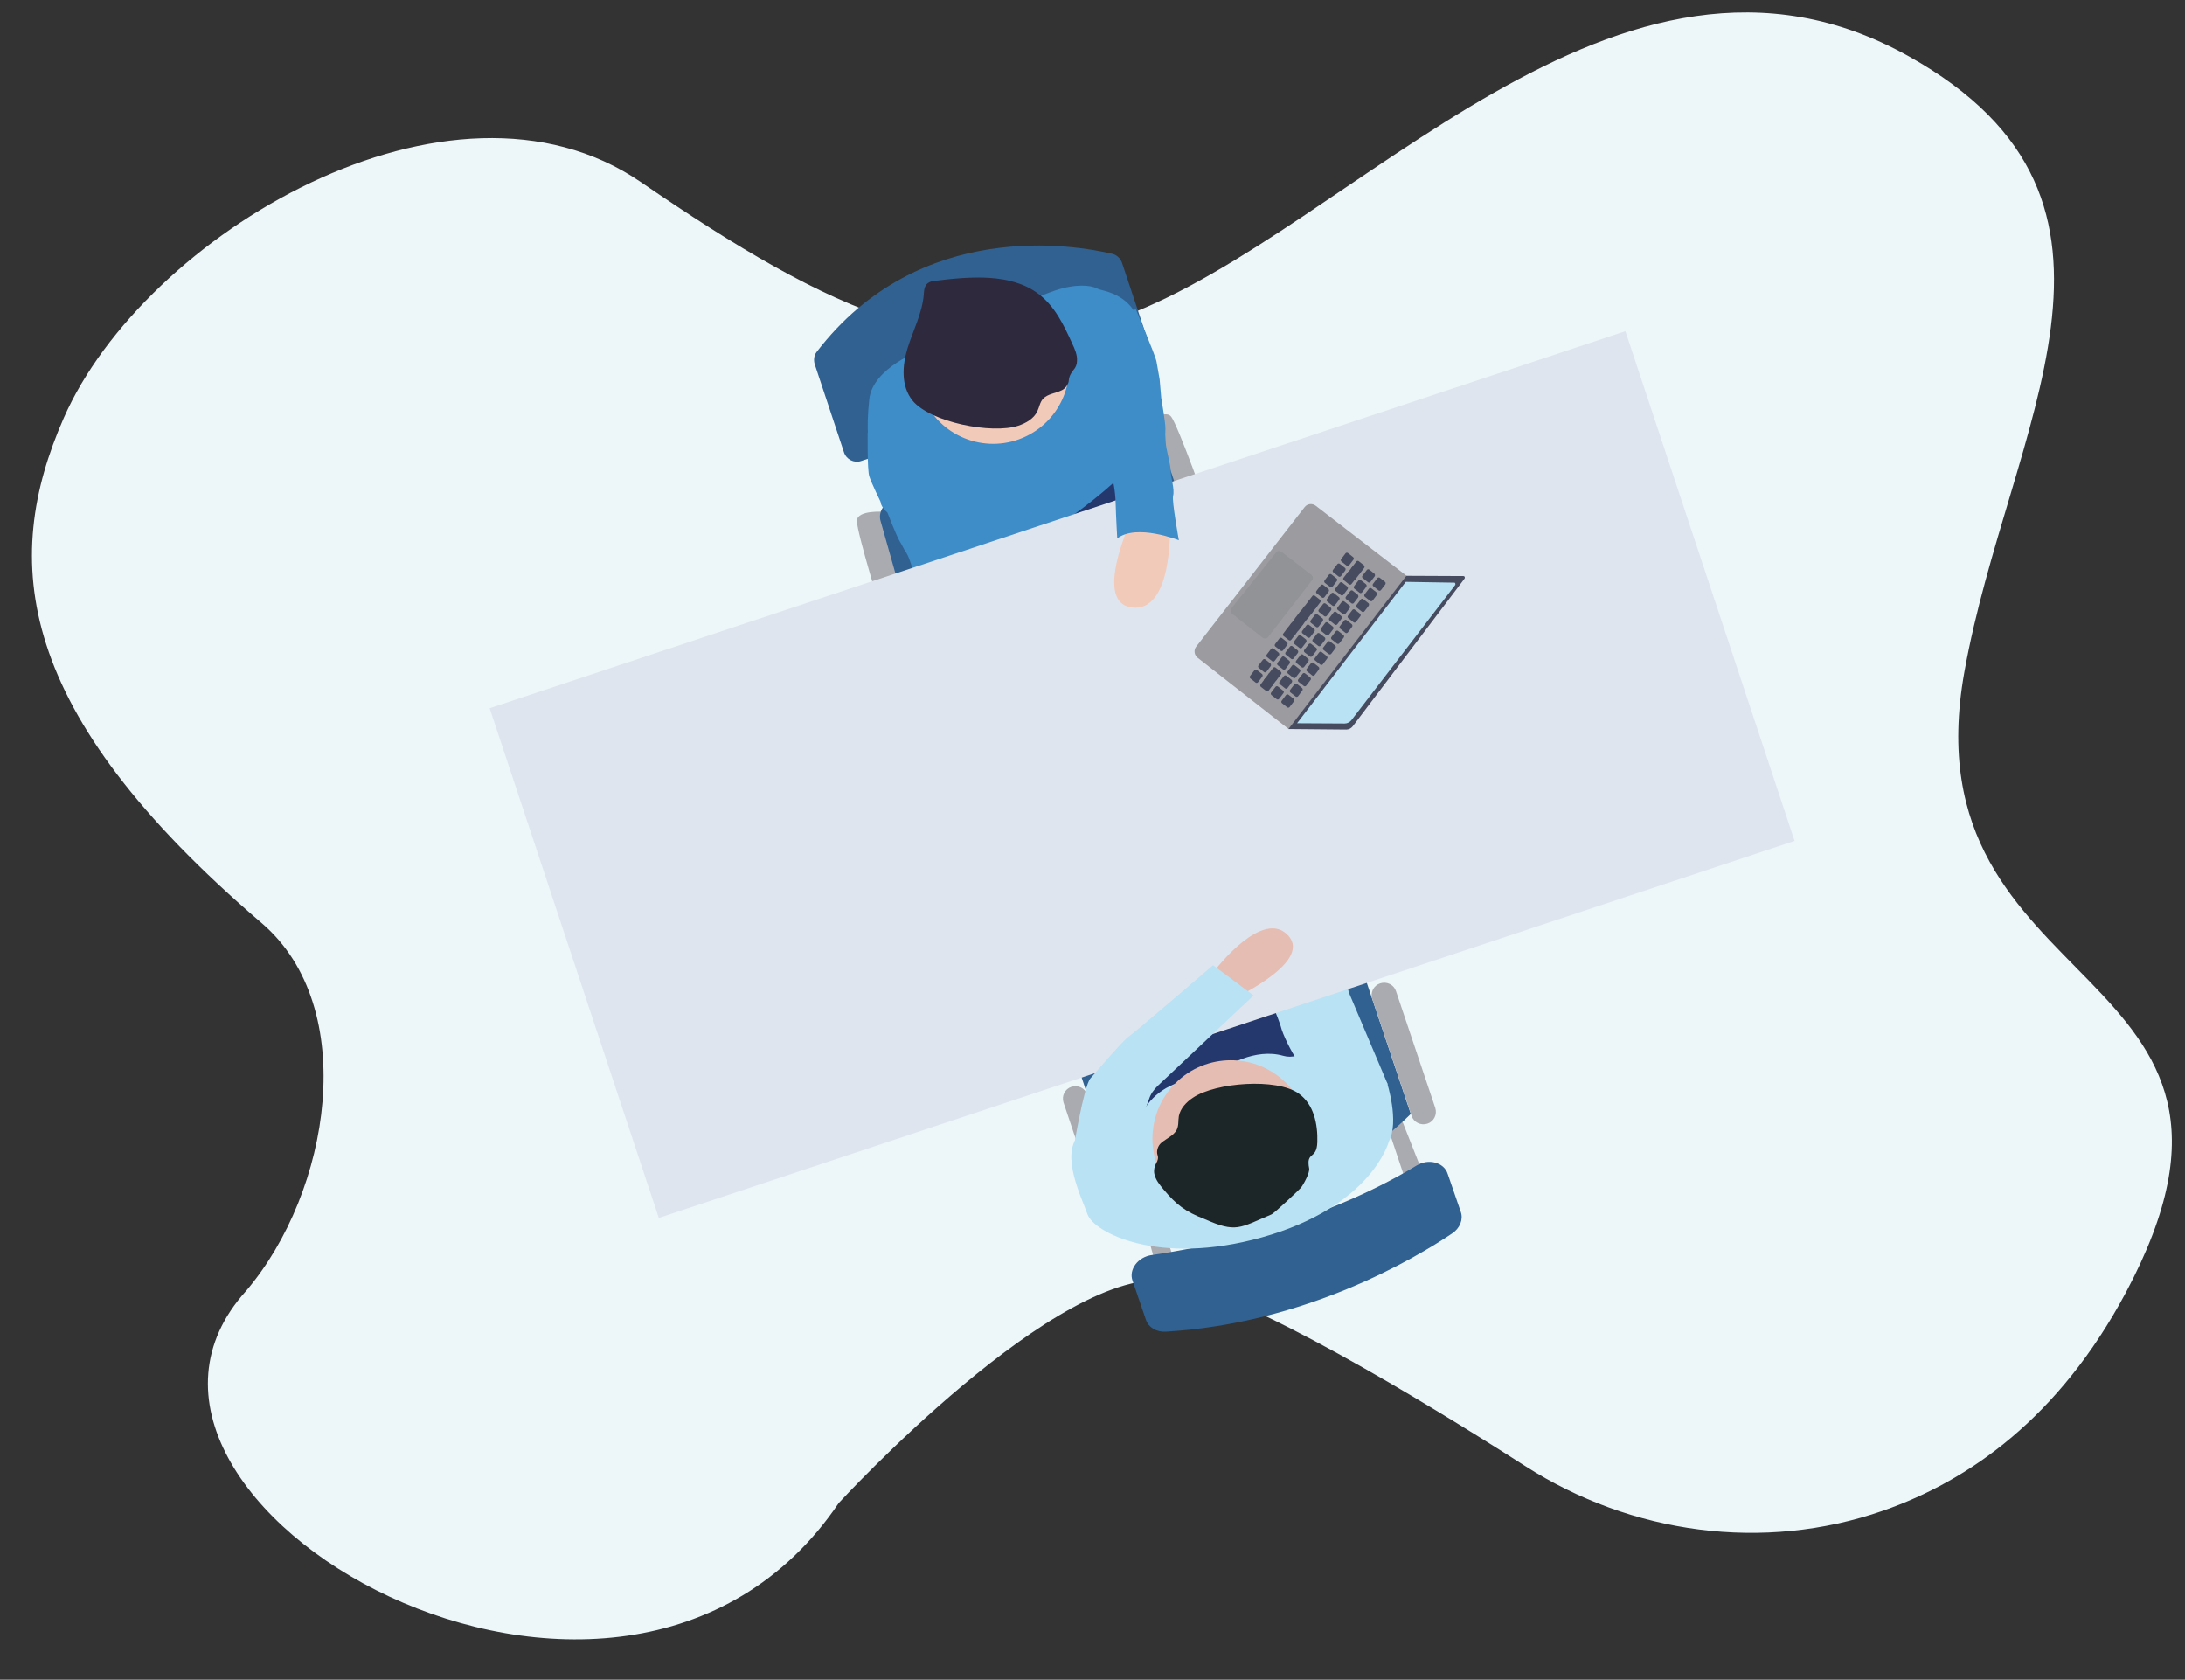 <?xml version="1.0" encoding="utf-8"?>
<!-- Generator: Adobe Illustrator 24.1.2, SVG Export Plug-In . SVG Version: 6.00 Build 0)  -->
<svg version="1.1" xmlns="http://www.w3.org/2000/svg" xmlns:xlink="http://www.w3.org/1999/xlink" x="0px" y="0px"
	viewBox="90 70 830 638" style="enable-background:new 0 0 1024 768;" xml:space="preserve">
	<rect x="90" y="70" width="830" height="638" fill="#333333" stroke="none"/>
	<style type="text/css">
		.st0 {
			fill: #EDF6F9;
		}

		.st1 {
			fill: #AAABB0;
		}

		.st2 {
			fill: #306191;
		}

		.st3 {
			fill: #24386E;
		}

		.st4 {
			fill: #B9E2F4;
		}

		.st5 {
			fill: #E5BDB3;
		}

		.st6 {
			fill: #1C2528;
		}

		.st7 {
			fill: #3E8CC8;
		}

		.st8 {
			fill: #F2CABA;
		}

		.st9 {
			fill: #2E293D;
		}

		.st10 {
			fill: #DFE5EE;
		}

		.st11 {
			fill: #9B9BA0;
		}

		.st12 {
			fill: #929397;
		}

		.st13 {
			fill: #474B5F;
		}
	</style>
	<g id="Achtergrond_1_">
		<path class="st0" d="M408.6,640.9c0,0,84-91.5,126.3-84.3c28.9,4.9,95.2,45.1,134.4,70.2c40.4,25.9,90.6,32.8,136,17
		c32.7-11.4,66.8-35.3,92.2-82.8c67.6-126.6-83.9-110.2-61.3-235.8c16.6-92.7,78-178.4-21.1-233.8c-110.6-61.9-210.6,66-298.1,98.7
		c-60.5,22.6-111.1-1.3-183.5-50.9s-188.8,20.1-219.3,89.6c-23.8,54.2-18.9,111.3,75.2,191.8c37.5,32.1,26.1,102.1-5.9,139.7
		c-1,1.1,1-1.1,0,0C111.6,639.8,325.6,763.7,408.6,640.9z" />
	</g>
	<g id="Onderste_character">
		<g id="Stoel_3_">
			<polygon class="st1" points="617.3,498.6 625.5,523.1 632.5,520.7 622.3,494.9 		" />
			<polygon class="st1" points="528.8,527 537,551.6 530,553.9 522.6,527.1 		" />
			<path class="st2" d="M625.9,493.1l-20.3-60.5l-108.2,36.3l20.7,61.8C518.1,530.8,578.8,539.5,625.9,493.1z" />
			<path class="st1" d="M497,482.8L497,482.8c2.5-0.8,5.2,0.5,6,3l14.9,44.3c0.8,2.5-0.5,5.2-3,6l0,0c-2.5,0.8-5.2-0.5-6-3L494,488.8
			C493.2,486.3,494.5,483.6,497,482.8z" />
			<path class="st1" d="M614.3,443.5L614.3,443.5c2.5-0.8,5.2,0.5,6,3l14.9,44.3c0.8,2.5-0.5,5.2-3,6l0,0c-2.5,0.8-5.2-0.5-6-3
			l-14.9-44.3C610.4,447,611.8,444.3,614.3,443.5z" />
			<path class="st2" d="M639.9,515.8l5,14.5c1,2.9-0.3,6.2-3.3,8.2c-13.8,9.3-55.5,34.2-108.8,37.3c-3.5,0.2-6.5-1.6-7.5-4.5
			l-5.1-14.9c-1.5-4.2,2.1-9,7.3-9.7c19.4-2.8,63.3-11.4,100.6-34C632.6,509.9,638.5,511.5,639.9,515.8z" />
		</g>
		<g id="Character_3_">

			<rect x="510.1" y="430.9" transform="matrix(0.948 -0.318 0.318 0.948 -122.459 199.086)" class="st3"
				width="77.4" height="87.7" />
			<path class="st4" d="M587.7,413.9c0,0-12-12.4-14.8-20.5c-2.7-8-4-10.7-4-10.7s-2.9-5.7-4-9.3c-1.1-3.6-7.6-10.3-7.6-10.3
			l-6.9-7.3l-13.1,8.1l11.5,29.9c0,0,11.9,28.2,13.2,34.1c1.3,5.9,6,10.2,6,10.2s2.4,8.2,4.1,11.4c2.7,4.8,4.4,10.3,4.4,10.3
			c0.7,3.1,4.3,10.2,6,12.5c0.9,0.9,3.6,0.3,3.6,0.3l27.9,17.7l3-8.3c0.1-0.2,0.1-0.4,0-0.5l-14.7-34.7c-0.4-2.8-1.1-5.5-1.9-8.2
			C599.1,434.7,587.7,413.9,587.7,413.9" />
			<path class="st4" d="M617.6,503.5c0,0-6.4,24.8-48.3,36.5c-39.5,11-63.9-2-66.2-8.8c-2.3-6.5-10.2-22.3-3.5-29.8
			c3.9-4.3,10.8-4.9,15.9-4.5c3.6,0.2,7-1.6,8.7-4.8c2.9-5.1,9.1-11.8,22.3-12.5c1.7-0.1,3.3-0.7,4.7-1.7c4.5-3.2,15.6-9.9,26.2-6.9
			c3.4,1,7.1-0.1,9.5-2.8l0.1-0.1c3.2-3.8,29.9,13.2,29.9,13.2S621.6,496,617.6,503.5z" />
			<g>

				<ellipse transform="matrix(0.707 -0.707 0.707 0.707 -191.995 541.523)" class="st5" cx="557.7"
					cy="502.5" rx="29.8" ry="29.8" />
				<path class="st6" d="M583.4,485.4c5.7,4.1,7.2,11.6,7,18.4c-0.2,6.9-4.4,3.3-3.1,10c0.3,1.6-2.1,6-3.1,7.3
				c-0.7,0.8-10.3,9.9-11.3,10.2c-12.1,5.1-13.3,7.1-25.4,1.7c-7.3-2.8-10.7-5.5-15.5-11.2c-1.5-1.8-3-3.6-3.5-5.9
				c-0.3-1.3,0-2.9,0.7-4.1c0.6-0.9,0.9-2.1,0.5-3.1c-0.5-1.4,0.1-3.5,1.4-4.6c2-1.7,4.8-2.8,5.9-5c0.8-1.6,0.5-3.4,0.8-5.2
				c0.6-2.9,2.8-5.3,5.4-7C551.7,481.2,575,479.3,583.4,485.4z" />
			</g>
		</g>
	</g>
	<g id="Bovenste_character">
		<g id="Stoel_1_">
			<path class="st1"
				d="M425.9,264.4c0,0-10.3-0.8-10.4,3.4c-0.1,4.3,10.2,37.6,10.2,37.6l8.6-2.8L425.9,264.4z" />
			<path class="st1"
				d="M540.6,267.3l8.6-2.8c0,0-11.7-32.9-14.3-36.2c-2.6-3.4-10.4,3.4-10.4,3.4L540.6,267.3z" />
			<path class="st2" d="M529.6,233.4l11.2,33.8l-106.5,35.3l-9.8-34.6c-0.9-3.1,0.9-6.4,4-7.5l93.3-31
			C525,228.5,528.5,230.2,529.6,233.4z" />
			<polygon class="st1" points="417.9,235.3 425.7,263.2 431.7,261.2 422.4,233 		" />
			<polygon class="st1" points="506.9,201.3 516.2,229.4 522.3,227.4 511.9,200.4 		" />
			<path class="st2" d="M399.5,208.4l11.1,33.4c0.9,2.7,3.8,4.2,6.5,3.3L524,209.6c2.7-0.9,4.2-3.8,3.3-6.5l-11.1-33.3
			c-0.6-1.7-2-3-3.7-3.4c-13.6-3.2-73.1-13.9-112.3,37.3C399.2,205,399,206.8,399.5,208.4z" />
		</g>
		<g id="Character_1_">
			<polygon class="st3" points="453.3,276.3 471.8,323.4 546.2,300.3 521.1,238.2 		" />
			<path class="st7" d="M443.4,201.6c-0.3,0.2-0.7,0.3-1,0.4c-3.3,1.1-20.8,7.8-22.2,19.6c-1.4,13,0.2,16.7-0.3,19.9
			c-0.3,2,8,5,13,5.9c2.3,0.4,4.3,1.8,5.5,3.9l13.4,23.3c1.9,3.4,6.1,5,9.7,3.6c2.2-0.8,5-1.6,8.1-1.7c8.4-0.4,17.3-5.7,17.3-5.7
			s2-0.9,5.9-1.9c6.9-4.3,17.1-12.5,21.5-16.8c1.1-1.1,1.8-2.5,2.1-4c0.9-4.4,2.7-14,1.5-16.6c-1.4-3,3.7-27.6,5.2-34.4
			c0.3-1.3,0.2-2.6-0.1-3.8c-1.1-4-3.8-10.3-13.6-12.9c-1-0.3-1.9-0.4-2.8-0.9c-2.4-1.2-8.1-1.8-16,0.9
			C480.4,183.8,447.9,199.3,443.4,201.6z" />
			<path class="st8"
				d="M454.8,291.3c0,0,34.6,24.1,21.2,34.3c-13.4,10.1-28.7-20.5-28.7-20.5l-3.6-6.9L454.8,291.3z" />
			<path class="st7" d="M427.1,264.7c0,0,3.4,8.8,4.6,10.8c1.2,1.9,1.2,2.4,2.6,4.5c1.5,2.3,2.8,8.4,3.9,10.2
			c1.5,2.5,2.3,6.9,4.2,8.8c1.3,1.3,6.7,15.5,6.7,15.5s10.5-13.7,19.7-12.6c0,0-4-7.7-6.2-11.5c-3.3-5.6-4.5-11.1-4.5-11.1
			l-22.9-38.4l-15.6-6.7c0,0-0.2,14.1,0.6,16.7c0.8,2.5,4.3,9.7,4.3,9.7S424.5,262.5,427.1,264.7" />
			<g>

				<ellipse transform="matrix(0.901 -0.434 0.434 0.901 -44.749 223.4)" class="st8" cx="467.2"
					cy="209.8" rx="28.9" ry="28.9" />
				<path class="st9" d="M476.8,231.7c3-1,5.9-2.7,7.2-5.4c0.8-1.6,1-3.5,2.2-4.8c1.7-1.9,4.8-2.1,7.2-3.3c1.4-0.7,2.5-2.3,2.6-3.7
				c0.1-1.5,0.8-2.8,1.8-4c0.8-0.9,1.3-2.1,1.3-3.3c0.2-2.3-0.8-4.6-1.8-6.7c-3.2-7-6.6-14.3-13-19c-10.4-7.7-25.4-6.5-38.7-4.9
				c-1.1,0-2.2,0.3-3.1,0.9c-1.4,1-1.5,2.9-1.6,4.5c-0.6,6.9-4,13.4-6.1,20.1c-2.1,6.7-2.6,14.5,1.8,20
				C443.3,230.4,466.8,235,476.8,231.7z" />
			</g>
		</g>
	</g>
	<g id="Tafel_1_">

		<rect id="Tafel_2_" x="296.6" y="262.2" transform="matrix(0.949 -0.315 0.315 0.949 -88.059 183.597)"
			class="st10" width="454.6" height="204" />
	</g>
	<g id="Arm_2">
		<path class="st5"
			d="M556.1,450.5c0,0,32.8-14.5,23.3-25.1c-9.5-10.6-27.3,12.4-27.3,12.4l-4.2,5.2L556.1,450.5z" />
		<path class="st4" d="M497.6,512.2l0-4.9c0,0,4.1-24.9,6.6-27.7s12.7-14.8,14.7-16c1.9-1.2,31.9-27,31.9-27l15.4,11.5l-36.5,34.4
		c-1.4,1.4-2.6,3-3.2,4.9l-6.6,18.1L497.6,512.2z" />
	</g>
	<g id="Arm_1">
		<path class="st8" d="M521.9,262.5c0,0-17.9,35.8-2.2,38.2s14.7-30.1,14.7-30.1l-0.1-7.4L521.9,262.5z" />
		<path class="st7" d="M531.1,221.1c0,0,1.6,9.3,1.6,11.6c-0.1,2.3-0.1,2.3,0.1,5.2c0.1,2.7,1.9,8.7,1.9,10.8c0,2.9,1.6,7.1,0.9,9.7
		c-0.5,1.8,2.2,16.8,2.2,16.8s-16-6.4-23.4-0.7c0,0-0.5-8.7-0.6-13.1c-0.1-4.8-1-9-1.5-10.8c-0.2-0.8-0.3-1.5-0.3-2.3l0-43.5
		l9.3-17.7c0,0,7.5,17.6,8,20.2c0.7,3.9,1.2,6.8,1.2,6.8S530.6,215.5,531.1,221.1" />
	</g>
	<g id="Laptop">
		<g id="Laptop_1_">
			<path class="st11" d="M624.3,288.7l-34.5-26.6c-1.3-1-3.2-0.8-4.2,0.5c0,0,0,0,0,0l-41.2,53c-1,1.3-0.8,3.1,0.5,4.2l34.6,27.1
			L624.3,288.7z" />
			<path class="st12"
				d="M588.2,288.4l-11.4-8.8c-0.7-0.5-1.6-0.4-2.1,0.3L557.8,301c-0.5,0.7-0.4,1.6,0.2,2.1c0,0,0,0,0,0l11.6,9.1
			c0.7,0.5,1.6,0.4,2.1-0.2c0,0,0,0,0,0l16.6-21.5C589,289.8,588.8,288.9,588.2,288.4C588.2,288.4,588.2,288.4,588.2,288.4z" />
			<g>
				<path class="st13" d="M616.2,292l-1.6,2.1c-0.2,0.3-0.7,0.4-1,0.1l-1.9-1.5c-0.3-0.2-0.4-0.7-0.1-1l1.6-2.1
				c0.2-0.3,0.7-0.4,1-0.1l1.9,1.5C616.4,291.2,616.4,291.7,616.2,292z" />
				<path class="st13" d="M613,296l-1.6,2.1c-0.2,0.3-0.7,0.4-1,0.1l-1.9-1.5c-0.3-0.2-0.4-0.7-0.1-1l1.6-2.1c0.2-0.3,0.7-0.4,1-0.1
				l1.9,1.5C613.2,295.3,613.3,295.7,613,296z" />
				<path class="st13" d="M609.9,300.1l-1.6,2.1c-0.2,0.3-0.7,0.4-1,0.1l-1.9-1.5c-0.3-0.2-0.4-0.7-0.1-1l1.6-2.1
				c0.2-0.3,0.7-0.4,1-0.1l1.9,1.5C610.1,299.3,610.1,299.8,609.9,300.1z" />
				<path class="st13" d="M606.7,304.1l-1.6,2.1c-0.2,0.3-0.7,0.4-1,0.1l-1.9-1.5c-0.3-0.2-0.4-0.7-0.1-1l1.6-2.1
				c0.2-0.3,0.7-0.4,1-0.1l1.9,1.5C606.9,303.4,607,303.8,606.7,304.1z" />
				<path class="st13" d="M603.6,308.1l-1.6,2.1c-0.2,0.3-0.7,0.4-1,0.1l-1.9-1.5c-0.3-0.2-0.4-0.7-0.1-1l1.6-2.1
				c0.2-0.3,0.7-0.4,1-0.1l1.9,1.5C603.8,307.4,603.8,307.8,603.6,308.1z" />
				<path class="st13" d="M600.4,312.2l-1.6,2.1c-0.2,0.3-0.7,0.4-1,0.1l-1.9-1.5c-0.3-0.2-0.4-0.7-0.1-1l1.6-2.1
				c0.2-0.3,0.7-0.4,1-0.1l1.9,1.5C600.6,311.4,600.7,311.9,600.4,312.2z" />
				<path class="st13" d="M597.3,316.2l-1.6,2.1c-0.2,0.3-0.7,0.4-1,0.1l-1.9-1.5c-0.3-0.2-0.4-0.7-0.1-1l1.6-2.1
				c0.2-0.3,0.7-0.4,1-0.1l1.9,1.5C597.5,315.5,597.5,315.9,597.3,316.2z" />
				<path class="st13" d="M594.1,320.2l-1.6,2.1c-0.2,0.3-0.7,0.4-1,0.1l-1.9-1.5c-0.3-0.2-0.4-0.7-0.1-1l1.6-2.1
				c0.2-0.3,0.7-0.4,1-0.1l1.9,1.5C594.3,319.5,594.4,319.9,594.1,320.2z" />
				<path class="st13" d="M591,324.3l-1.6,2.1c-0.2,0.3-0.7,0.4-1,0.1l-1.9-1.5c-0.3-0.2-0.4-0.7-0.1-1l1.6-2.1
				c0.2-0.3,0.7-0.4,1-0.1l1.9,1.5C591.2,323.5,591.2,324,591,324.3z" />
				<path class="st13" d="M587.8,328.3l-1.6,2.1c-0.2,0.3-0.7,0.4-1,0.1l-1.9-1.5c-0.3-0.2-0.4-0.7-0.1-1l1.6-2.1
				c0.2-0.3,0.7-0.4,1-0.1l1.9,1.5C588,327.6,588.1,328,587.8,328.3z" />
				<path class="st13" d="M584.7,332.3l-1.6,2.1c-0.2,0.3-0.7,0.4-1,0.1l-1.9-1.5c-0.3-0.2-0.4-0.7-0.1-1l1.6-2.1
				c0.2-0.3,0.7-0.4,1-0.1l1.9,1.5C584.9,331.6,584.9,332,584.7,332.3z" />
				<path class="st13" d="M581.5,336.4l-1.6,2.1c-0.2,0.3-0.7,0.4-1,0.1l-1.9-1.5c-0.3-0.2-0.4-0.7-0.1-1l1.6-2.1
				c0.2-0.3,0.7-0.4,1-0.1l1.9,1.5C581.7,335.6,581.8,336.1,581.5,336.4z" />
			</g>
			<g>
				<path class="st13" d="M612.2,288.9l-1.6,2.1c-0.2,0.3-0.7,0.4-1,0.1l-1.9-1.5c-0.3-0.2-0.4-0.7-0.1-1l1.6-2.1
				c0.2-0.3,0.7-0.4,1-0.1l1.9,1.5C612.3,288.1,612.4,288.6,612.2,288.9z" />
				<path class="st13" d="M609,292.9l-1.6,2.1c-0.2,0.3-0.7,0.4-1,0.1l-1.9-1.5c-0.3-0.2-0.4-0.7-0.1-1l1.6-2.1
				c0.2-0.3,0.7-0.4,1-0.1l1.9,1.5C609.2,292.2,609.2,292.6,609,292.9z" />
				<path class="st13" d="M605.9,296.9l-1.6,2.1c-0.2,0.3-0.7,0.4-1,0.1l-1.9-1.5c-0.3-0.2-0.4-0.7-0.1-1l1.6-2.1
				c0.2-0.3,0.7-0.4,1-0.1l1.9,1.5C606,296.2,606.1,296.6,605.9,296.9z" />
				<path class="st13" d="M602.7,301l-1.6,2.1c-0.2,0.3-0.7,0.4-1,0.1l-1.9-1.5c-0.3-0.2-0.4-0.7-0.1-1l1.6-2.1
				c0.2-0.3,0.7-0.4,1-0.1l1.9,1.5C602.9,300.2,603,300.7,602.7,301z" />
				<path class="st13" d="M599.6,305l-1.6,2.1c-0.2,0.3-0.7,0.4-1,0.1l-1.9-1.5c-0.3-0.2-0.4-0.7-0.1-1l1.6-2.1
				c0.2-0.3,0.7-0.4,1-0.1l1.9,1.5C599.7,304.3,599.8,304.7,599.6,305z" />
				<path class="st13" d="M596.4,309l-1.6,2.1c-0.2,0.3-0.7,0.4-1,0.1l-1.9-1.5c-0.3-0.2-0.4-0.7-0.1-1l1.6-2.1
				c0.2-0.3,0.7-0.4,1-0.1l1.9,1.5C596.6,308.3,596.7,308.7,596.4,309z" />
				<path class="st13" d="M593.3,313.1l-1.6,2.1c-0.2,0.3-0.7,0.4-1,0.1l-1.9-1.5c-0.3-0.2-0.4-0.7-0.1-1l1.6-2.1
				c0.2-0.3,0.7-0.4,1-0.1l1.9,1.5C593.5,312.3,593.5,312.8,593.3,313.1z" />
				<path class="st13" d="M590.1,317.1l-1.6,2.1c-0.2,0.3-0.7,0.4-1,0.1l-1.9-1.5c-0.3-0.2-0.4-0.7-0.1-1l1.6-2.1
				c0.2-0.3,0.7-0.4,1-0.1l1.9,1.5C590.3,316.4,590.4,316.8,590.1,317.1z" />
				<path class="st13" d="M587,321.2l-1.6,2.1c-0.2,0.3-0.7,0.4-1,0.1l-1.9-1.5c-0.3-0.2-0.4-0.7-0.1-1l1.6-2.1
				c0.2-0.3,0.7-0.4,1-0.1l1.9,1.5C587.2,320.4,587.2,320.8,587,321.2z" />
				<path class="st13" d="M583.8,325.2l-1.6,2.1c-0.2,0.3-0.7,0.4-1,0.1l-1.9-1.5c-0.3-0.2-0.4-0.7-0.1-1l1.6-2.1
				c0.2-0.3,0.7-0.4,1-0.1l1.9,1.5C584,324.4,584.1,324.9,583.8,325.2z" />
				<path class="st13" d="M580.7,329.2l-1.6,2.1c-0.2,0.3-0.7,0.4-1,0.1l-1.9-1.5c-0.3-0.2-0.4-0.7-0.1-1l1.6-2.1
				c0.2-0.3,0.7-0.4,1-0.1l1.9,1.5C580.9,328.5,580.9,328.9,580.7,329.2z" />
				<path class="st13" d="M577.5,333.3l-1.6,2.1c-0.2,0.3-0.7,0.4-1,0.1L573,334c-0.3-0.2-0.4-0.7-0.1-1l1.6-2.1
				c0.2-0.3,0.7-0.4,1-0.1l1.9,1.5C577.7,332.5,577.8,332.9,577.5,333.3z" />
			</g>
			<g>
				<path class="st13" d="M604.1,282.6l-1.6,2.1c-0.2,0.3-0.7,0.4-1,0.1l-1.9-1.5c-0.3-0.2-0.4-0.7-0.1-1l1.6-2.1
				c0.2-0.3,0.7-0.4,1-0.1l1.9,1.5C604.3,281.9,604.4,282.3,604.1,282.6z" />
				<path class="st13" d="M601,286.7l-1.6,2.1c-0.2,0.3-0.7,0.4-1,0.1l-1.9-1.5c-0.3-0.2-0.4-0.7-0.1-1l1.6-2.1
				c0.2-0.3,0.7-0.4,1-0.1l1.9,1.5C601.2,285.9,601.2,286.3,601,286.7z" />
				<path class="st13" d="M597.8,290.7l-1.6,2.1c-0.2,0.3-0.7,0.4-1,0.1l-1.9-1.5c-0.3-0.2-0.4-0.7-0.1-1l1.6-2.1
				c0.2-0.3,0.7-0.4,1-0.1l1.9,1.5C598,289.9,598.1,290.4,597.8,290.7z" />
				<path class="st13" d="M594.7,294.7l-1.6,2.1c-0.2,0.3-0.7,0.4-1,0.1l-1.9-1.5c-0.3-0.2-0.4-0.7-0.1-1l1.6-2.1
				c0.2-0.3,0.7-0.4,1-0.1l1.9,1.5C594.9,294,594.9,294.4,594.7,294.7z" />
				<path class="st13" d="M591.5,298.8l-1.6,2.1c-0.2,0.3-0.7,0.4-1,0.1l-1.9-1.5c-0.3-0.2-0.4-0.7-0.1-1l1.6-2.1
				c0.2-0.3,0.7-0.4,1-0.1l1.9,1.5C591.7,298,591.8,298.4,591.5,298.8z" />
				<path class="st13" d="M589.9,300.9l-1.6,2.1c-0.2,0.3-0.7,0.4-1,0.1l-1.9-1.5c-0.3-0.2-0.4-0.7-0.1-1l1.6-2.1
				c0.2-0.3,0.7-0.4,1-0.1l1.9,1.5C590.1,300.1,590.1,300.6,589.9,300.9z" />
				<path class="st13" d="M588.4,302.8l-1.6,2.1c-0.2,0.3-0.7,0.4-1,0.1l-1.9-1.5c-0.3-0.2-0.4-0.7-0.1-1l1.6-2.1
				c0.2-0.3,0.7-0.4,1-0.1l1.9,1.5C588.6,302,588.6,302.5,588.4,302.8z" />
				<path class="st13" d="M586.7,304.9l-1.6,2.1c-0.2,0.3-0.7,0.4-1,0.1l-1.9-1.5c-0.3-0.2-0.4-0.7-0.1-1l1.6-2.1
				c0.2-0.3,0.7-0.4,1-0.1l1.9,1.5C586.9,304.2,587,304.6,586.7,304.9z" />
				<path class="st13" d="M583.4,309.2l-1.6,2.1c-0.2,0.3-0.7,0.4-1,0.1l-1.9-1.5c-0.3-0.2-0.4-0.7-0.1-1l1.6-2.1
				c0.2-0.3,0.7-0.4,1-0.1l1.9,1.5C583.6,308.5,583.6,308.9,583.4,309.2z" />
				<path class="st13" d="M585,307.2l-1.6,2.1c-0.2,0.3-0.7,0.4-1,0.1l-1.9-1.5c-0.3-0.2-0.4-0.7-0.1-1l1.6-2.1
				c0.2-0.3,0.7-0.4,1-0.1l1.9,1.5C585.2,306.4,585.2,306.9,585,307.2z" />
				<path class="st13" d="M582.1,310.9l-1.6,2.1c-0.2,0.3-0.7,0.4-1,0.1l-1.9-1.5c-0.3-0.2-0.4-0.7-0.1-1l1.6-2.1
				c0.2-0.3,0.7-0.4,1-0.1l1.9,1.5C582.3,310.1,582.3,310.6,582.1,310.9z" />
				<path class="st13" d="M579,314.9l-1.6,2.1c-0.2,0.3-0.7,0.4-1,0.1l-1.9-1.5c-0.3-0.2-0.4-0.7-0.1-1l1.6-2.1
				c0.2-0.3,0.7-0.4,1-0.1l1.9,1.5C579.1,314.1,579.2,314.6,579,314.9z" />
				<path class="st13" d="M575.8,318.9l-1.6,2.1c-0.2,0.3-0.7,0.4-1,0.1l-1.9-1.5c-0.3-0.2-0.4-0.7-0.1-1l1.6-2.1
				c0.2-0.3,0.7-0.4,1-0.1l1.9,1.5C576,318.2,576,318.6,575.8,318.9z" />
				<path class="st13" d="M572.7,323l-1.6,2.1c-0.2,0.3-0.7,0.4-1,0.1l-1.9-1.5c-0.3-0.2-0.4-0.7-0.1-1l1.6-2.1
				c0.2-0.3,0.7-0.4,1-0.1l1.9,1.5C572.8,322.2,572.9,322.7,572.7,323z" />
				<path class="st13" d="M569.5,327l-1.6,2.1c-0.2,0.3-0.7,0.4-1,0.1l-1.9-1.5c-0.3-0.2-0.4-0.7-0.1-1l1.6-2.1
				c0.2-0.3,0.7-0.4,1-0.1l1.9,1.5C569.7,326.2,569.7,326.7,569.5,327z" />
			</g>
			<g>
				<g>
					<path class="st13" d="M608.2,285.7l-1.6,2.1c-0.2,0.3-0.7,0.4-1,0.1l-1.9-1.5c-0.3-0.2-0.4-0.7-0.1-1l1.6-2.1
					c0.2-0.3,0.7-0.4,1-0.1l1.9,1.5C608.4,284.9,608.4,285.4,608.2,285.7z" />
					<path class="st13" d="M606.5,287.9l-1.6,2.1c-0.2,0.3-0.7,0.4-1,0.1l-1.9-1.5c-0.3-0.2-0.4-0.7-0.1-1l1.6-2.1
					c0.2-0.3,0.7-0.4,1-0.1l1.9,1.5C606.7,287.1,606.7,287.6,606.5,287.9z" />
					<path class="st13" d="M605,289.7l-1.6,2.1c-0.2,0.3-0.7,0.4-1,0.1l-1.9-1.5c-0.3-0.2-0.4-0.7-0.1-1l1.6-2.1
					c0.2-0.3,0.7-0.4,1-0.1l1.9,1.5C605.2,289,605.3,289.4,605,289.7z" />
				</g>
				<g>
					<path class="st13" d="M576.6,326.1l-1.6,2.1c-0.2,0.3-0.7,0.4-1,0.1l-1.9-1.5c-0.3-0.2-0.4-0.7-0.1-1l1.6-2.1
					c0.2-0.3,0.7-0.4,1-0.1l1.9,1.5C576.8,325.4,576.9,325.8,576.6,326.1z" />
					<path class="st13" d="M574.9,328.3l-1.6,2.1c-0.2,0.3-0.7,0.4-1,0.1l-1.9-1.5c-0.3-0.2-0.4-0.7-0.1-1l1.6-2.1
					c0.2-0.3,0.7-0.4,1-0.1l1.9,1.5C575.1,327.6,575.2,328,574.9,328.3z" />
					<path class="st13" d="M573.5,330.2l-1.6,2.1c-0.2,0.3-0.7,0.4-1,0.1l-1.9-1.5c-0.3-0.2-0.4-0.7-0.1-1l1.6-2.1
					c0.2-0.3,0.7-0.4,1-0.1l1.9,1.5C573.7,329.4,573.7,329.9,573.5,330.2z" />
				</g>
				<path class="st13" d="M601.9,293.8l-1.6,2.1c-0.2,0.3-0.7,0.4-1,0.1l-1.9-1.5c-0.3-0.2-0.4-0.7-0.1-1l1.6-2.1
				c0.2-0.3,0.7-0.4,1-0.1l1.9,1.5C602.1,293,602.1,293.4,601.9,293.8z" />
				<path class="st13" d="M598.7,297.8l-1.6,2.1c-0.2,0.3-0.7,0.4-1,0.1l-1.9-1.5c-0.3-0.2-0.4-0.7-0.1-1l1.6-2.1
				c0.2-0.3,0.7-0.4,1-0.1l1.9,1.5C598.9,297,599,297.5,598.7,297.8z" />
				<path class="st13" d="M595.6,301.8l-1.6,2.1c-0.2,0.3-0.7,0.4-1,0.1l-1.9-1.5c-0.3-0.2-0.4-0.7-0.1-1l1.6-2.1
				c0.2-0.3,0.7-0.4,1-0.1l1.9,1.5C595.8,301.1,595.8,301.5,595.6,301.8z" />
				<path class="st13" d="M592.5,305.9l-1.6,2.1c-0.2,0.3-0.7,0.4-1,0.1l-1.9-1.5c-0.3-0.2-0.4-0.7-0.1-1l1.6-2.1
				c0.2-0.3,0.7-0.4,1-0.1l1.9,1.5C592.6,305.1,592.7,305.6,592.5,305.9z" />
				<path class="st13" d="M589.3,309.9l-1.6,2.1c-0.2,0.3-0.7,0.4-1,0.1l-1.9-1.5c-0.3-0.2-0.4-0.7-0.1-1l1.6-2.1
				c0.2-0.3,0.7-0.4,1-0.1l1.9,1.5C589.5,309.1,589.5,309.6,589.3,309.9z" />
				<path class="st13" d="M586.2,313.9l-1.6,2.1c-0.2,0.3-0.7,0.4-1,0.1l-1.9-1.5c-0.3-0.2-0.4-0.7-0.1-1l1.6-2.1
				c0.2-0.3,0.7-0.4,1-0.1l1.9,1.5C586.3,313.2,586.4,313.6,586.2,313.9z" />
				<path class="st13" d="M583,318l-1.6,2.1c-0.2,0.3-0.7,0.4-1,0.1l-1.9-1.5c-0.3-0.2-0.4-0.7-0.1-1l1.6-2.1c0.2-0.3,0.7-0.4,1-0.1
				l1.9,1.5C583.2,317.2,583.2,317.7,583,318z" />
				<path class="st13" d="M579.9,322l-1.6,2.1c-0.2,0.3-0.7,0.4-1,0.1l-1.9-1.5c-0.3-0.2-0.4-0.7-0.1-1l1.6-2.1
				c0.2-0.3,0.7-0.4,1-0.1l1.9,1.5C580,321.2,580.1,321.7,579.9,322z" />
			</g>
			<path class="st13" d="M645.9,288.8l-21.7-0.1l-44.8,58.2l22,0.2c1,0,1.9-0.5,2.5-1.3l42.4-56c0.2-0.3,0.2-0.6-0.1-0.9
			C646.3,288.8,646.1,288.8,645.9,288.8z" />
			<path class="st4" d="M642.3,291.3L624,291l-41.3,53.7l18.1,0.1c1,0,1.9-0.5,2.5-1.2l39.4-51.3c0.2-0.2,0.2-0.6,0-0.9
			C642.6,291.3,642.5,291.3,642.3,291.3z" />
		</g>
	</g>
</svg>